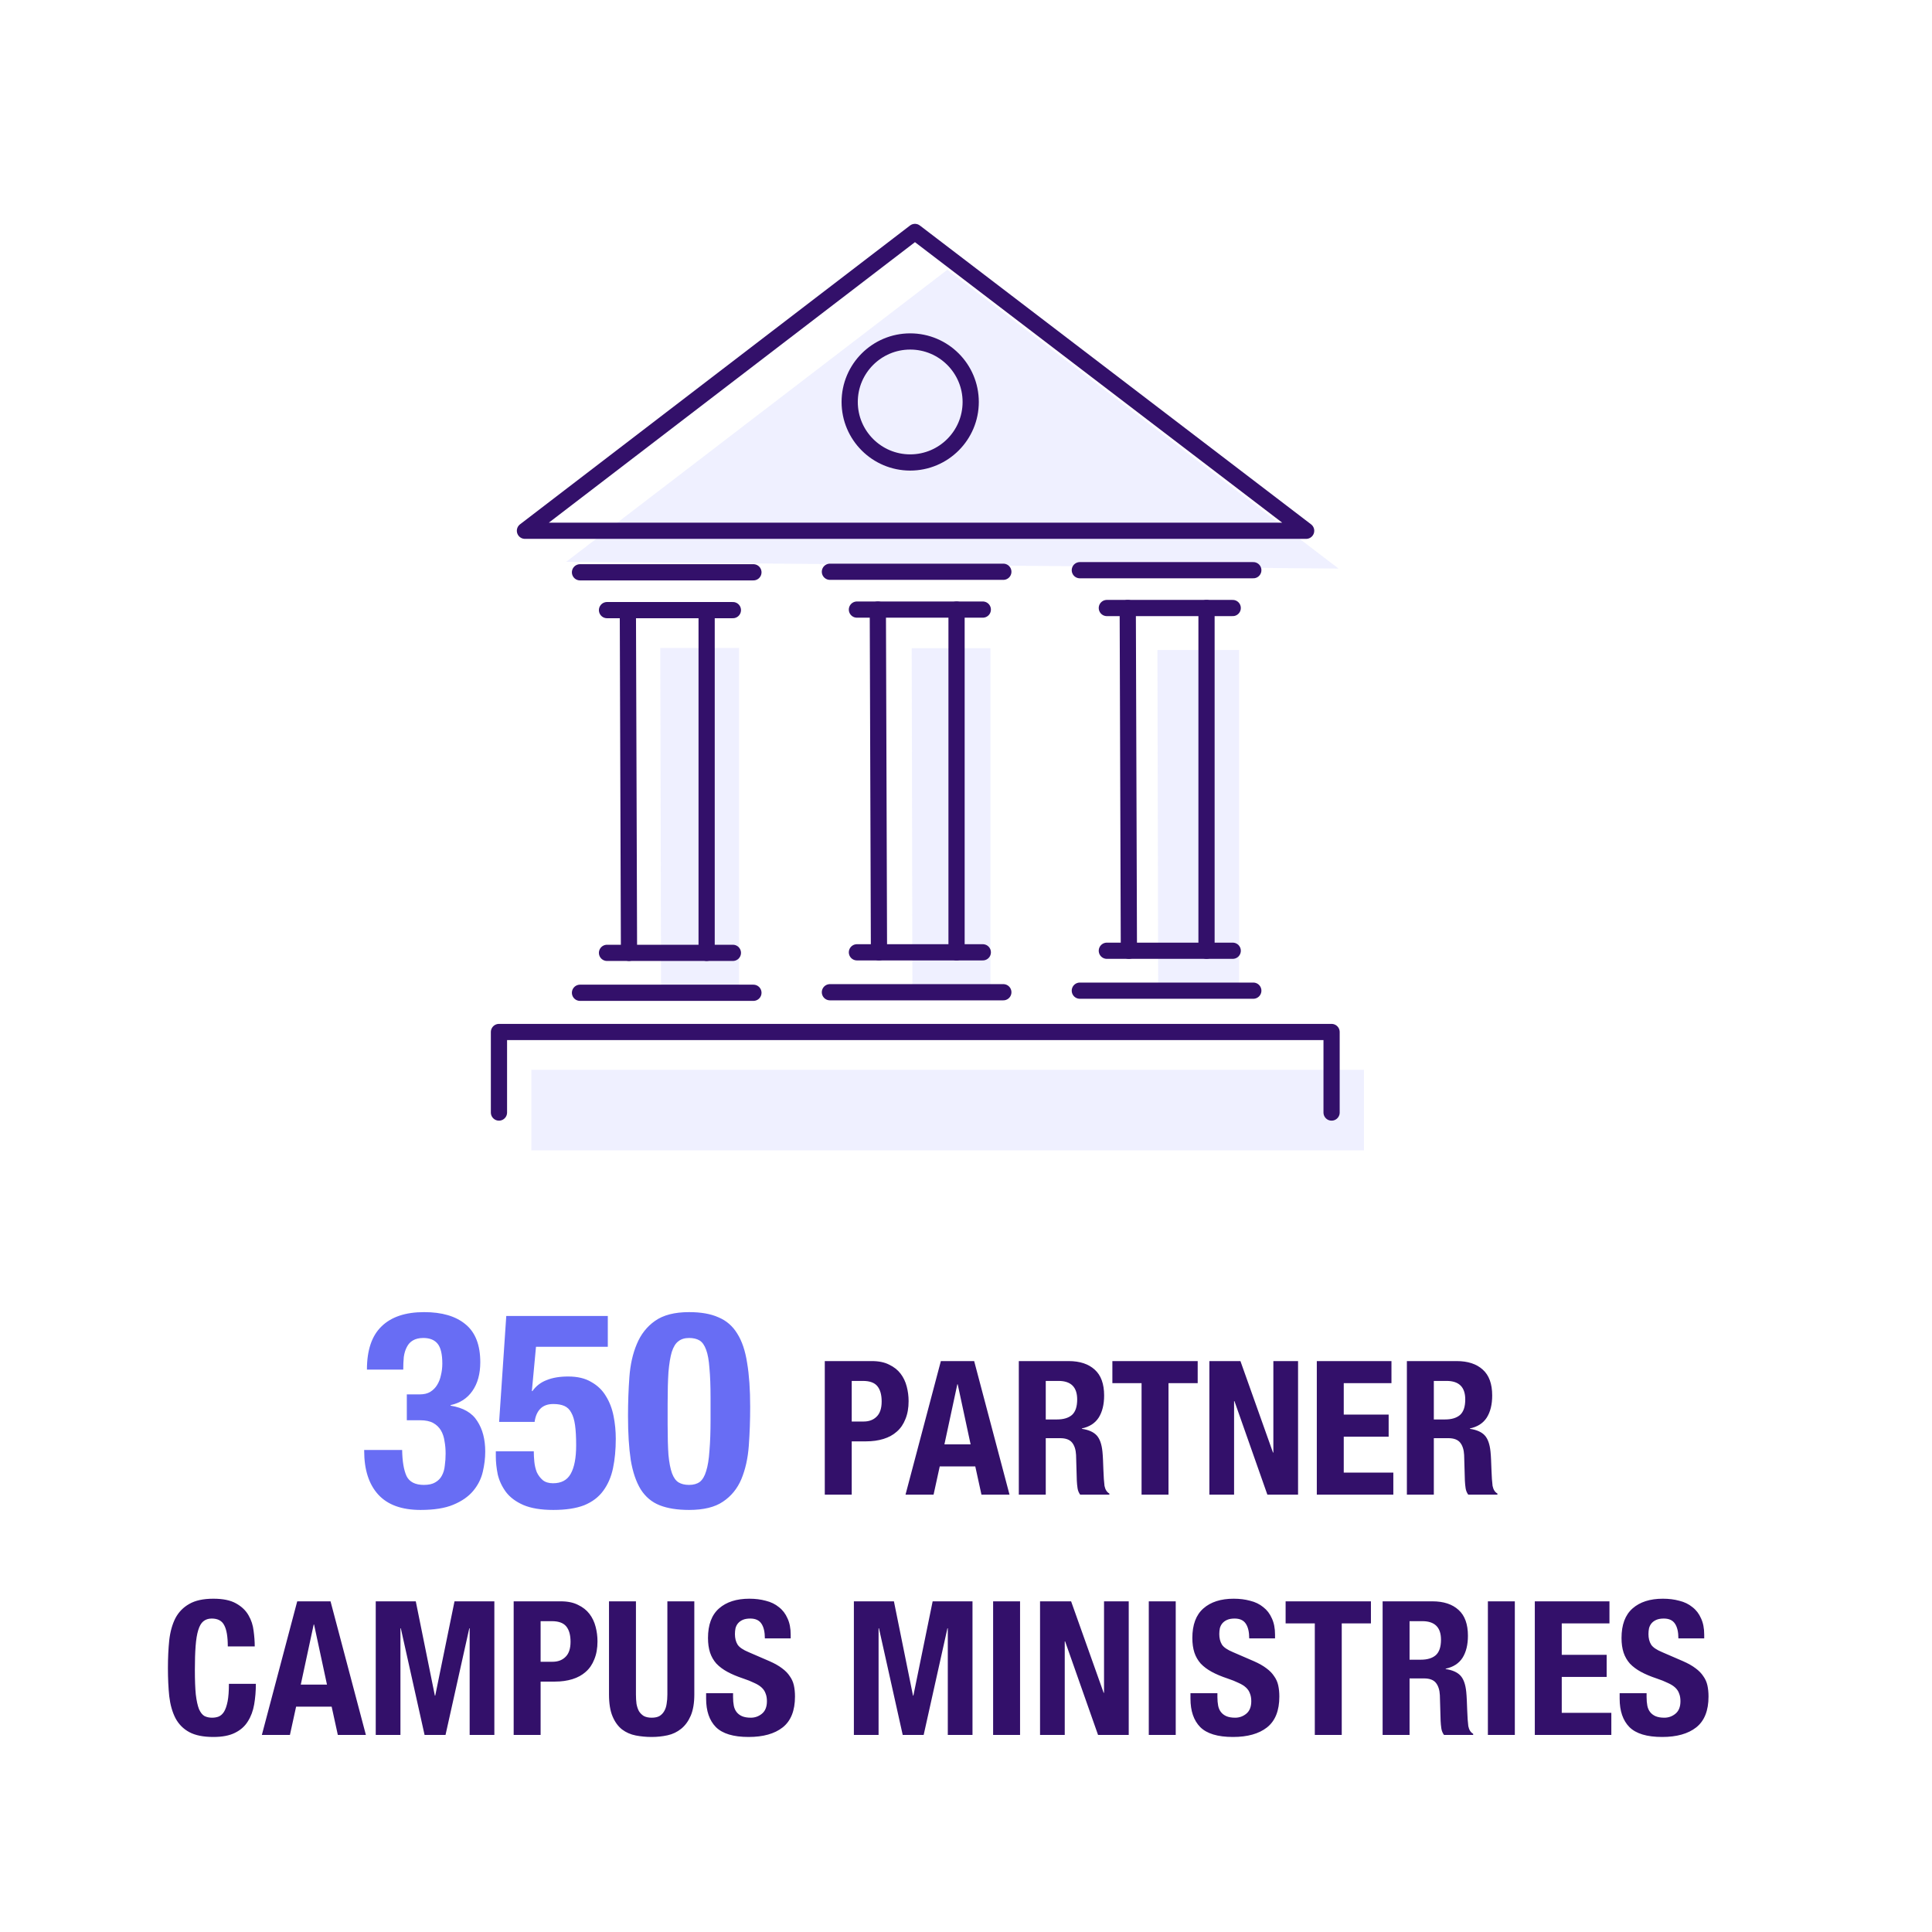 <svg width="483" height="483" viewBox="0 0 483 483" fill="none" xmlns="http://www.w3.org/2000/svg">
<path d="M56.949 411.605C56.949 409.173 56.652 407.411 56.06 406.32C55.499 405.197 54.454 404.636 52.926 404.636C52.084 404.636 51.383 404.87 50.821 405.337C50.291 405.774 49.87 406.507 49.559 407.536C49.247 408.533 49.029 409.859 48.904 411.511C48.779 413.133 48.717 415.128 48.717 417.498C48.717 420.024 48.795 422.066 48.95 423.625C49.138 425.184 49.403 426.401 49.746 427.274C50.12 428.116 50.572 428.692 51.102 429.004C51.663 429.285 52.303 429.425 53.02 429.425C53.612 429.425 54.158 429.332 54.657 429.145C55.187 428.926 55.639 428.521 56.013 427.928C56.387 427.305 56.684 426.447 56.902 425.356C57.12 424.233 57.229 422.768 57.229 420.959H63.965C63.965 422.768 63.824 424.483 63.544 426.104C63.263 427.726 62.733 429.145 61.953 430.361C61.205 431.577 60.129 432.528 58.726 433.214C57.354 433.9 55.561 434.243 53.347 434.243C50.821 434.243 48.81 433.837 47.313 433.027C45.817 432.216 44.663 431.047 43.852 429.519C43.073 427.991 42.558 426.167 42.309 424.046C42.09 421.926 41.981 419.587 41.981 417.03C41.981 414.505 42.09 412.182 42.309 410.061C42.558 407.91 43.073 406.07 43.852 404.542C44.663 403.014 45.817 401.829 47.313 400.987C48.81 400.114 50.821 399.678 53.347 399.678C55.748 399.678 57.635 400.068 59.007 400.847C60.41 401.627 61.454 402.624 62.14 403.841C62.826 405.025 63.247 406.32 63.403 407.723C63.59 409.095 63.684 410.389 63.684 411.605H56.949ZM81.743 421.146L78.516 406.132H78.422L75.195 421.146H81.743ZM82.632 400.333L91.472 433.728H84.456L82.913 426.666H74.026L72.482 433.728H65.466L74.306 400.333H82.632ZM93.935 400.333H103.945L108.715 423.906H108.809L113.627 400.333H123.589V433.728H117.415V407.068H117.322L111.381 433.728H106.143L100.203 407.068H100.109V433.728H93.935V400.333ZM135.153 415.44H138.146C139.487 415.44 140.563 415.035 141.374 414.224C142.216 413.413 142.636 412.15 142.636 410.435C142.636 408.752 142.278 407.473 141.561 406.6C140.844 405.727 139.643 405.291 137.959 405.291H135.153V415.44ZM128.418 400.333H140.204C141.919 400.333 143.354 400.629 144.507 401.221C145.692 401.783 146.643 402.531 147.361 403.466C148.078 404.402 148.592 405.478 148.904 406.694C149.216 407.879 149.372 409.095 149.372 410.342C149.372 412.057 149.107 413.554 148.577 414.832C148.078 416.111 147.361 417.155 146.425 417.966C145.521 418.777 144.414 419.385 143.104 419.79C141.795 420.195 140.345 420.398 138.754 420.398H135.153V433.728H128.418V400.333ZM158.986 400.333V423.625C158.986 424.467 159.033 425.247 159.126 425.964C159.251 426.65 159.454 427.258 159.734 427.788C160.046 428.287 160.452 428.692 160.951 429.004C161.481 429.285 162.135 429.425 162.915 429.425C163.726 429.425 164.381 429.285 164.879 429.004C165.378 428.692 165.768 428.287 166.049 427.788C166.361 427.258 166.563 426.65 166.657 425.964C166.782 425.247 166.844 424.467 166.844 423.625V400.333H173.579V423.625C173.579 425.746 173.283 427.508 172.69 428.911C172.098 430.283 171.303 431.374 170.305 432.185C169.307 432.996 168.169 433.541 166.891 433.822C165.612 434.102 164.287 434.243 162.915 434.243C161.543 434.243 160.218 434.118 158.939 433.869C157.661 433.619 156.523 433.12 155.525 432.372C154.527 431.592 153.732 430.501 153.14 429.098C152.547 427.695 152.251 425.87 152.251 423.625V400.333H158.986ZM183.265 423.298V424.28C183.265 425.06 183.327 425.777 183.452 426.432C183.577 427.055 183.811 427.585 184.154 428.022C184.497 428.459 184.949 428.802 185.51 429.051C186.103 429.3 186.835 429.425 187.709 429.425C188.738 429.425 189.657 429.098 190.468 428.443C191.31 427.757 191.731 426.712 191.731 425.309C191.731 424.561 191.622 423.922 191.404 423.392C191.216 422.83 190.889 422.331 190.421 421.895C189.954 421.458 189.33 421.068 188.55 420.725C187.802 420.351 186.867 419.977 185.744 419.603C184.247 419.104 182.953 418.558 181.862 417.966C180.771 417.373 179.851 416.687 179.102 415.908C178.385 415.097 177.855 414.177 177.512 413.148C177.169 412.088 176.998 410.872 176.998 409.5C176.998 406.195 177.917 403.731 179.757 402.11C181.597 400.489 184.123 399.678 187.334 399.678C188.831 399.678 190.203 399.849 191.45 400.192C192.729 400.504 193.82 401.034 194.724 401.783C195.66 402.5 196.377 403.435 196.876 404.589C197.406 405.711 197.671 407.068 197.671 408.658V409.594H191.216C191.216 408.003 190.936 406.787 190.375 405.945C189.813 405.072 188.878 404.636 187.568 404.636C186.82 404.636 186.196 404.745 185.697 404.963C185.198 405.181 184.793 405.478 184.481 405.852C184.201 406.195 183.998 406.6 183.873 407.068C183.78 407.536 183.733 408.019 183.733 408.518C183.733 409.547 183.951 410.42 184.388 411.137C184.824 411.823 185.76 412.462 187.194 413.055L192.386 415.3C193.664 415.861 194.709 416.454 195.52 417.077C196.33 417.67 196.969 418.324 197.437 419.042C197.936 419.728 198.279 420.492 198.466 421.334C198.653 422.175 198.747 423.111 198.747 424.14C198.747 427.663 197.718 430.236 195.66 431.857C193.633 433.448 190.796 434.243 187.147 434.243C183.343 434.243 180.615 433.416 178.962 431.764C177.341 430.111 176.53 427.741 176.53 424.654V423.298H183.265ZM213.47 400.333H223.48L228.251 423.906H228.344L233.162 400.333H243.124V433.728H236.95V407.068H236.857L230.917 433.728H225.678L219.738 407.068H219.644V433.728H213.47V400.333ZM248.28 433.728V400.333H255.015V433.728H248.28ZM267.776 400.333L275.914 423.204H276.008V400.333H282.182V433.728H274.511L266.279 410.342H266.185V433.728H260.011V400.333H267.776ZM287.196 433.728V400.333H293.932V433.728H287.196ZM304.353 423.298V424.28C304.353 425.06 304.416 425.777 304.54 426.432C304.665 427.055 304.899 427.585 305.242 428.022C305.585 428.459 306.037 428.802 306.598 429.051C307.191 429.3 307.924 429.425 308.797 429.425C309.826 429.425 310.746 429.098 311.556 428.443C312.398 427.757 312.819 426.712 312.819 425.309C312.819 424.561 312.71 423.922 312.492 423.392C312.305 422.83 311.977 422.331 311.509 421.895C311.042 421.458 310.418 421.068 309.639 420.725C308.89 420.351 307.955 419.977 306.832 419.603C305.336 419.104 304.041 418.558 302.95 417.966C301.859 417.373 300.939 416.687 300.191 415.908C299.473 415.097 298.943 414.177 298.6 413.148C298.257 412.088 298.086 410.872 298.086 409.5C298.086 406.195 299.006 403.731 300.845 402.11C302.685 400.489 305.211 399.678 308.422 399.678C309.919 399.678 311.291 399.849 312.538 400.192C313.817 400.504 314.908 401.034 315.813 401.783C316.748 402.5 317.465 403.435 317.964 404.589C318.494 405.711 318.759 407.068 318.759 408.658V409.594H312.305C312.305 408.003 312.024 406.787 311.463 405.945C310.901 405.072 309.966 404.636 308.656 404.636C307.908 404.636 307.284 404.745 306.785 404.963C306.287 405.181 305.881 405.478 305.569 405.852C305.289 406.195 305.086 406.6 304.961 407.068C304.868 407.536 304.821 408.019 304.821 408.518C304.821 409.547 305.039 410.42 305.476 411.137C305.912 411.823 306.848 412.462 308.282 413.055L313.474 415.3C314.752 415.861 315.797 416.454 316.608 417.077C317.418 417.67 318.058 418.324 318.525 419.042C319.024 419.728 319.367 420.492 319.554 421.334C319.741 422.175 319.835 423.111 319.835 424.14C319.835 427.663 318.806 430.236 316.748 431.857C314.721 433.448 311.884 434.243 308.235 434.243C304.431 434.243 301.703 433.416 300.05 431.764C298.429 430.111 297.618 427.741 297.618 424.654V423.298H304.353ZM342.733 400.333V405.852H335.436V433.728H328.701V405.852H321.404V400.333H342.733ZM345.655 400.333H358.096C360.902 400.333 363.085 401.05 364.644 402.484C366.203 403.887 366.983 406.039 366.983 408.939C366.983 411.184 366.531 413.024 365.627 414.458C364.722 415.861 363.319 416.765 361.417 417.171V417.264C363.101 417.514 364.332 418.059 365.112 418.901C365.892 419.743 366.375 421.1 366.562 422.971C366.624 423.594 366.671 424.28 366.702 425.029C366.733 425.746 366.765 426.556 366.796 427.461C366.858 429.238 366.952 430.595 367.076 431.53C367.264 432.465 367.669 433.105 368.293 433.448V433.728H360.996C360.653 433.261 360.435 432.73 360.341 432.138C360.248 431.514 360.185 430.875 360.154 430.22L359.967 423.812C359.905 422.503 359.577 421.474 358.985 420.725C358.392 419.977 357.395 419.603 355.991 419.603H352.39V433.728H345.655V400.333ZM352.39 414.926H355.196C356.818 414.926 358.065 414.551 358.938 413.803C359.811 413.024 360.248 411.73 360.248 409.921C360.248 406.834 358.689 405.291 355.57 405.291H352.39V414.926ZM371.972 433.728V400.333H378.707V433.728H371.972ZM402.365 400.333V405.852H390.438V413.71H401.664V419.229H390.438V428.209H402.833V433.728H383.703V400.333H402.365ZM411.647 423.298V424.28C411.647 425.06 411.71 425.777 411.834 426.432C411.959 427.055 412.193 427.585 412.536 428.022C412.879 428.459 413.331 428.802 413.892 429.051C414.485 429.3 415.217 429.425 416.091 429.425C417.12 429.425 418.039 429.098 418.85 428.443C419.692 427.757 420.113 426.712 420.113 425.309C420.113 424.561 420.004 423.922 419.786 423.392C419.599 422.83 419.271 422.331 418.803 421.895C418.336 421.458 417.712 421.068 416.932 420.725C416.184 420.351 415.249 419.977 414.126 419.603C412.629 419.104 411.335 418.558 410.244 417.966C409.153 417.373 408.233 416.687 407.484 415.908C406.767 415.097 406.237 414.177 405.894 413.148C405.551 412.088 405.38 410.872 405.38 409.5C405.38 406.195 406.299 403.731 408.139 402.11C409.979 400.489 412.505 399.678 415.716 399.678C417.213 399.678 418.585 399.849 419.832 400.192C421.111 400.504 422.202 401.034 423.106 401.783C424.042 402.5 424.759 403.435 425.258 404.589C425.788 405.711 426.053 407.068 426.053 408.658V409.594H419.599C419.599 408.003 419.318 406.787 418.757 405.945C418.195 405.072 417.26 404.636 415.95 404.636C415.202 404.636 414.578 404.745 414.079 404.963C413.58 405.181 413.175 405.478 412.863 405.852C412.583 406.195 412.38 406.6 412.255 407.068C412.162 407.536 412.115 408.019 412.115 408.518C412.115 409.547 412.333 410.42 412.77 411.137C413.206 411.823 414.142 412.462 415.576 413.055L420.768 415.3C422.046 415.861 423.091 416.454 423.902 417.077C424.712 417.67 425.352 418.324 425.819 419.042C426.318 419.728 426.661 420.492 426.848 421.334C427.035 422.175 427.129 423.111 427.129 424.14C427.129 427.663 426.1 430.236 424.042 431.857C422.015 433.448 419.178 434.243 415.529 434.243C411.725 434.243 408.997 433.416 407.344 431.764C405.723 430.111 404.912 427.741 404.912 424.654V423.298H411.647Z" fill="#33106A"/>
<path d="M212.931 355.38H215.924C217.265 355.38 218.341 354.974 219.152 354.164C219.994 353.353 220.415 352.09 220.415 350.375C220.415 348.691 220.056 347.413 219.339 346.54C218.622 345.667 217.421 345.23 215.737 345.23H212.931V355.38ZM206.196 340.272H217.982C219.697 340.272 221.132 340.568 222.286 341.161C223.47 341.722 224.422 342.47 225.139 343.406C225.856 344.341 226.37 345.417 226.682 346.633C226.994 347.818 227.15 349.034 227.15 350.282C227.15 351.997 226.885 353.493 226.355 354.772C225.856 356.05 225.139 357.095 224.203 357.905C223.299 358.716 222.192 359.324 220.882 359.73C219.573 360.135 218.123 360.338 216.533 360.338H212.931V373.668H206.196V340.272ZM242.652 361.086L239.425 346.072H239.332L236.104 361.086H242.652ZM243.541 340.272L252.381 373.668H245.365L243.822 366.605H234.935L233.392 373.668H226.376L235.216 340.272H243.541ZM254.704 340.272H267.146C269.952 340.272 272.135 340.989 273.694 342.424C275.253 343.827 276.032 345.978 276.032 348.878C276.032 351.123 275.58 352.963 274.676 354.398C273.772 355.801 272.369 356.705 270.467 357.11V357.204C272.15 357.453 273.382 357.999 274.162 358.841C274.941 359.683 275.424 361.039 275.611 362.91C275.674 363.534 275.721 364.22 275.752 364.968C275.783 365.685 275.814 366.496 275.845 367.4C275.908 369.178 276.001 370.534 276.126 371.47C276.313 372.405 276.718 373.044 277.342 373.387V373.668H270.046C269.703 373.2 269.484 372.67 269.391 372.078C269.297 371.454 269.235 370.815 269.204 370.16L269.017 363.752C268.954 362.442 268.627 361.413 268.034 360.665C267.442 359.917 266.444 359.543 265.041 359.543H261.439V373.668H254.704V340.272ZM261.439 354.865H264.246C265.867 354.865 267.114 354.491 267.988 353.743C268.861 352.963 269.297 351.669 269.297 349.861C269.297 346.774 267.738 345.23 264.62 345.23H261.439V354.865ZM299.423 340.272V345.791H292.126V373.668H285.391V345.791H278.094V340.272H299.423ZM310.109 340.272L318.247 363.144H318.341V340.272H324.515V373.668H316.844L308.612 350.282H308.519V373.668H302.345V340.272H310.109ZM347.865 340.272V345.791H335.938V353.649H347.163V359.168H335.938V368.149H348.332V373.668H329.202V340.272H347.865ZM351.721 340.272H364.162C366.969 340.272 369.151 340.989 370.711 342.424C372.27 343.827 373.049 345.978 373.049 348.878C373.049 351.123 372.597 352.963 371.693 354.398C370.788 355.801 369.385 356.705 367.483 357.11V357.204C369.167 357.453 370.399 357.999 371.178 358.841C371.958 359.683 372.441 361.039 372.628 362.91C372.691 363.534 372.737 364.22 372.769 364.968C372.8 365.685 372.831 366.496 372.862 367.4C372.924 369.178 373.018 370.534 373.143 371.47C373.33 372.405 373.735 373.044 374.359 373.387V373.668H367.062C366.719 373.2 366.501 372.67 366.407 372.078C366.314 371.454 366.252 370.815 366.22 370.16L366.033 363.752C365.971 362.442 365.643 361.413 365.051 360.665C364.459 359.917 363.461 359.543 362.058 359.543H358.456V373.668H351.721V340.272ZM358.456 354.865H361.262C362.884 354.865 364.131 354.491 365.004 353.743C365.877 352.963 366.314 351.669 366.314 349.861C366.314 346.774 364.755 345.23 361.637 345.23H358.456V354.865Z" fill="#33106A"/>
<path d="M100.536 362.49C100.582 365.333 100.949 367.511 101.637 369.025C102.37 370.492 103.815 371.226 105.97 371.226C107.162 371.226 108.102 371.019 108.79 370.607C109.524 370.194 110.074 369.644 110.441 368.956C110.854 368.222 111.106 367.374 111.198 366.411C111.335 365.448 111.404 364.439 111.404 363.384C111.404 362.284 111.312 361.252 111.129 360.289C110.991 359.28 110.693 358.386 110.235 357.607C109.776 356.827 109.134 356.208 108.309 355.749C107.483 355.291 106.383 355.062 105.007 355.062H101.705V348.596H104.938C105.993 348.596 106.864 348.39 107.552 347.977C108.286 347.518 108.859 346.945 109.272 346.257C109.73 345.524 110.051 344.698 110.235 343.781C110.464 342.864 110.579 341.901 110.579 340.892C110.579 338.554 110.189 336.903 109.409 335.94C108.63 334.977 107.437 334.495 105.832 334.495C104.778 334.495 103.907 334.702 103.219 335.114C102.577 335.481 102.072 336.031 101.705 336.765C101.339 337.453 101.086 338.278 100.949 339.241C100.857 340.204 100.811 341.259 100.811 342.405H91.732C91.732 337.545 92.947 333.945 95.377 331.606C97.808 329.222 101.362 328.03 106.039 328.03C110.487 328.03 113.926 329.039 116.356 331.056C118.833 333.074 120.071 336.238 120.071 340.548C120.071 343.483 119.406 345.89 118.076 347.77C116.792 349.605 114.981 350.774 112.642 351.278V351.416C115.806 351.92 118.03 353.204 119.314 355.268C120.644 357.286 121.309 359.831 121.309 362.903C121.309 364.554 121.102 366.25 120.69 367.993C120.277 369.735 119.474 371.317 118.282 372.739C117.09 374.16 115.439 375.307 113.33 376.178C111.266 377.049 108.538 377.485 105.145 377.485C100.422 377.485 96.891 376.201 94.552 373.633C92.213 371.065 91.044 367.42 91.044 362.696V362.49H100.536ZM151.95 336.696H133.997L132.965 347.77H133.103C134.02 346.487 135.212 345.569 136.68 345.019C138.147 344.423 139.935 344.125 142.045 344.125C144.383 344.125 146.309 344.584 147.823 345.501C149.382 346.372 150.597 347.541 151.468 349.009C152.385 350.476 153.027 352.15 153.394 354.03C153.761 355.864 153.944 357.744 153.944 359.67C153.944 362.375 153.715 364.829 153.256 367.03C152.798 369.231 151.972 371.134 150.78 372.739C149.634 374.298 148.052 375.49 146.034 376.316C144.017 377.095 141.449 377.485 138.33 377.485C135.258 377.485 132.759 377.072 130.833 376.247C128.953 375.421 127.509 374.344 126.5 373.014C125.491 371.638 124.803 370.171 124.436 368.612C124.115 367.007 123.955 365.517 123.955 364.141V362.834H133.447C133.447 363.659 133.493 364.531 133.584 365.448C133.676 366.365 133.882 367.236 134.203 368.062C134.57 368.841 135.075 369.506 135.717 370.056C136.359 370.561 137.207 370.813 138.262 370.813C140.325 370.813 141.793 370.033 142.664 368.474C143.581 366.869 144.039 364.485 144.039 361.321C144.039 359.303 143.948 357.629 143.764 356.3C143.581 354.97 143.26 353.915 142.801 353.136C142.389 352.356 141.815 351.806 141.082 351.485C140.348 351.164 139.431 351.003 138.33 351.003C136.909 351.003 135.808 351.416 135.029 352.241C134.295 353.021 133.837 354.099 133.653 355.474H124.78L126.568 328.993H151.95V336.696ZM157.003 354.03C157.003 350.636 157.118 347.381 157.347 344.263C157.576 341.144 158.195 338.393 159.204 336.009C160.213 333.578 161.726 331.652 163.744 330.231C165.807 328.763 168.65 328.03 172.273 328.03C175.253 328.03 177.707 328.465 179.633 329.337C181.604 330.162 183.164 331.515 184.31 333.395C185.502 335.275 186.328 337.728 186.786 340.755C187.291 343.735 187.543 347.381 187.543 351.691C187.543 355.084 187.428 358.34 187.199 361.458C186.97 364.577 186.35 367.351 185.342 369.781C184.333 372.166 182.797 374.046 180.733 375.421C178.716 376.797 175.895 377.485 172.273 377.485C169.338 377.485 166.885 377.095 164.913 376.316C162.941 375.536 161.359 374.206 160.167 372.326C159.021 370.446 158.195 368.016 157.691 365.035C157.232 362.009 157.003 358.34 157.003 354.03ZM166.908 356.162C166.908 359.234 166.977 361.756 167.114 363.728C167.297 365.654 167.596 367.19 168.008 368.337C168.421 369.437 168.971 370.194 169.659 370.607C170.347 371.019 171.218 371.226 172.273 371.226C173.373 371.226 174.268 370.973 174.955 370.469C175.643 369.919 176.171 369.025 176.537 367.786C176.95 366.502 177.225 364.806 177.363 362.696C177.546 360.587 177.638 357.973 177.638 354.855V349.559C177.638 346.487 177.546 343.987 177.363 342.061C177.225 340.09 176.95 338.554 176.537 337.453C176.125 336.307 175.574 335.527 174.887 335.114C174.199 334.702 173.328 334.495 172.273 334.495C171.172 334.495 170.278 334.77 169.59 335.321C168.902 335.825 168.352 336.719 167.939 338.003C167.573 339.241 167.297 340.915 167.114 343.024C166.977 345.134 166.908 347.748 166.908 350.866V356.162Z" fill="#686DF4"/>
<path d="M141.542 140.456L236.841 67.442L334.639 142.145" fill="#9599FF" fill-opacity="0.15"/>
<path d="M132.844 287.592V267.454H341V287.592" fill="#9599FF" fill-opacity="0.15"/>
<path d="M165.259 247.073L165.07 161.985H184.762V246.952" fill="#9599FF" fill-opacity="0.15"/>
<path d="M228.103 247.127L227.927 162.039H247.606V247.006" fill="#9599FF" fill-opacity="0.15"/>
<path d="M289.542 247.6L289.353 162.512H309.774V247.465" fill="#9599FF" fill-opacity="0.15"/>
<path d="M131.237 132.69L228.738 57.988L326.535 132.69H131.237Z" stroke="#33106A" stroke-width="4.052" stroke-linecap="round" stroke-linejoin="round"/>
<path d="M124.741 278.137V258H332.896V278.137" stroke="#33106A" stroke-width="4.052" stroke-linecap="round" stroke-linejoin="round"/>
<path d="M145 143.076H188.354" stroke="#33106A" stroke-width="4.052" stroke-linecap="round" stroke-linejoin="round"/>
<path d="M151.753 152.531H183.222" stroke="#33106A" stroke-width="4.052" stroke-linecap="round" stroke-linejoin="round"/>
<path d="M151.753 238.213H157.25H183.222" stroke="#33106A" stroke-width="4.052" stroke-linecap="round" stroke-linejoin="round"/>
<path d="M156.966 152.531L157.25 238.213" stroke="#33106A" stroke-width="4.052" stroke-linecap="round" stroke-linejoin="round"/>
<path d="M176.658 152.531V238.213" stroke="#33106A" stroke-width="4.052" stroke-linecap="round" stroke-linejoin="round"/>
<path d="M145 248.194H188.354" stroke="#33106A" stroke-width="4.052" stroke-linecap="round" stroke-linejoin="round"/>
<path d="M207.479 142.941H250.833" stroke="#33106A" stroke-width="4.052" stroke-linecap="round" stroke-linejoin="round"/>
<path d="M214.232 152.396H245.701" stroke="#33106A" stroke-width="4.052" stroke-linecap="round" stroke-linejoin="round"/>
<path d="M214.232 238.078H219.742H245.701" stroke="#33106A" stroke-width="4.052" stroke-linecap="round" stroke-linejoin="round"/>
<path d="M219.459 152.396L219.743 238.078" stroke="#33106A" stroke-width="4.052" stroke-linecap="round" stroke-linejoin="round"/>
<path d="M239.137 152.396V238.078" stroke="#33106A" stroke-width="4.052" stroke-linecap="round" stroke-linejoin="round"/>
<path d="M207.479 248.059H250.833" stroke="#33106A" stroke-width="4.052" stroke-linecap="round" stroke-linejoin="round"/>
<path d="M269.958 142.55H313.326" stroke="#33106A" stroke-width="4.052" stroke-linecap="round" stroke-linejoin="round"/>
<path d="M276.711 152.004H308.18" stroke="#33106A" stroke-width="4.052" stroke-linecap="round" stroke-linejoin="round"/>
<path d="M276.711 237.687H282.222H308.18" stroke="#33106A" stroke-width="4.052" stroke-linecap="round" stroke-linejoin="round"/>
<path d="M281.938 152.004L282.222 237.686" stroke="#33106A" stroke-width="4.052" stroke-linecap="round" stroke-linejoin="round"/>
<path d="M301.63 152.004V237.686" stroke="#33106A" stroke-width="4.052" stroke-linecap="round" stroke-linejoin="round"/>
<path d="M269.958 247.667H313.326" stroke="#33106A" stroke-width="4.052" stroke-linecap="round" stroke-linejoin="round"/>
<path d="M227.549 85.365C235.909 85.365 242.676 92.145 242.676 100.492C242.676 108.839 235.896 115.619 227.549 115.619C219.202 115.619 212.422 108.839 212.422 100.492C212.422 92.145 219.202 85.365 227.549 85.365Z" stroke="#33106A" stroke-width="4.052" stroke-linecap="round" stroke-linejoin="round"/>
</svg>
